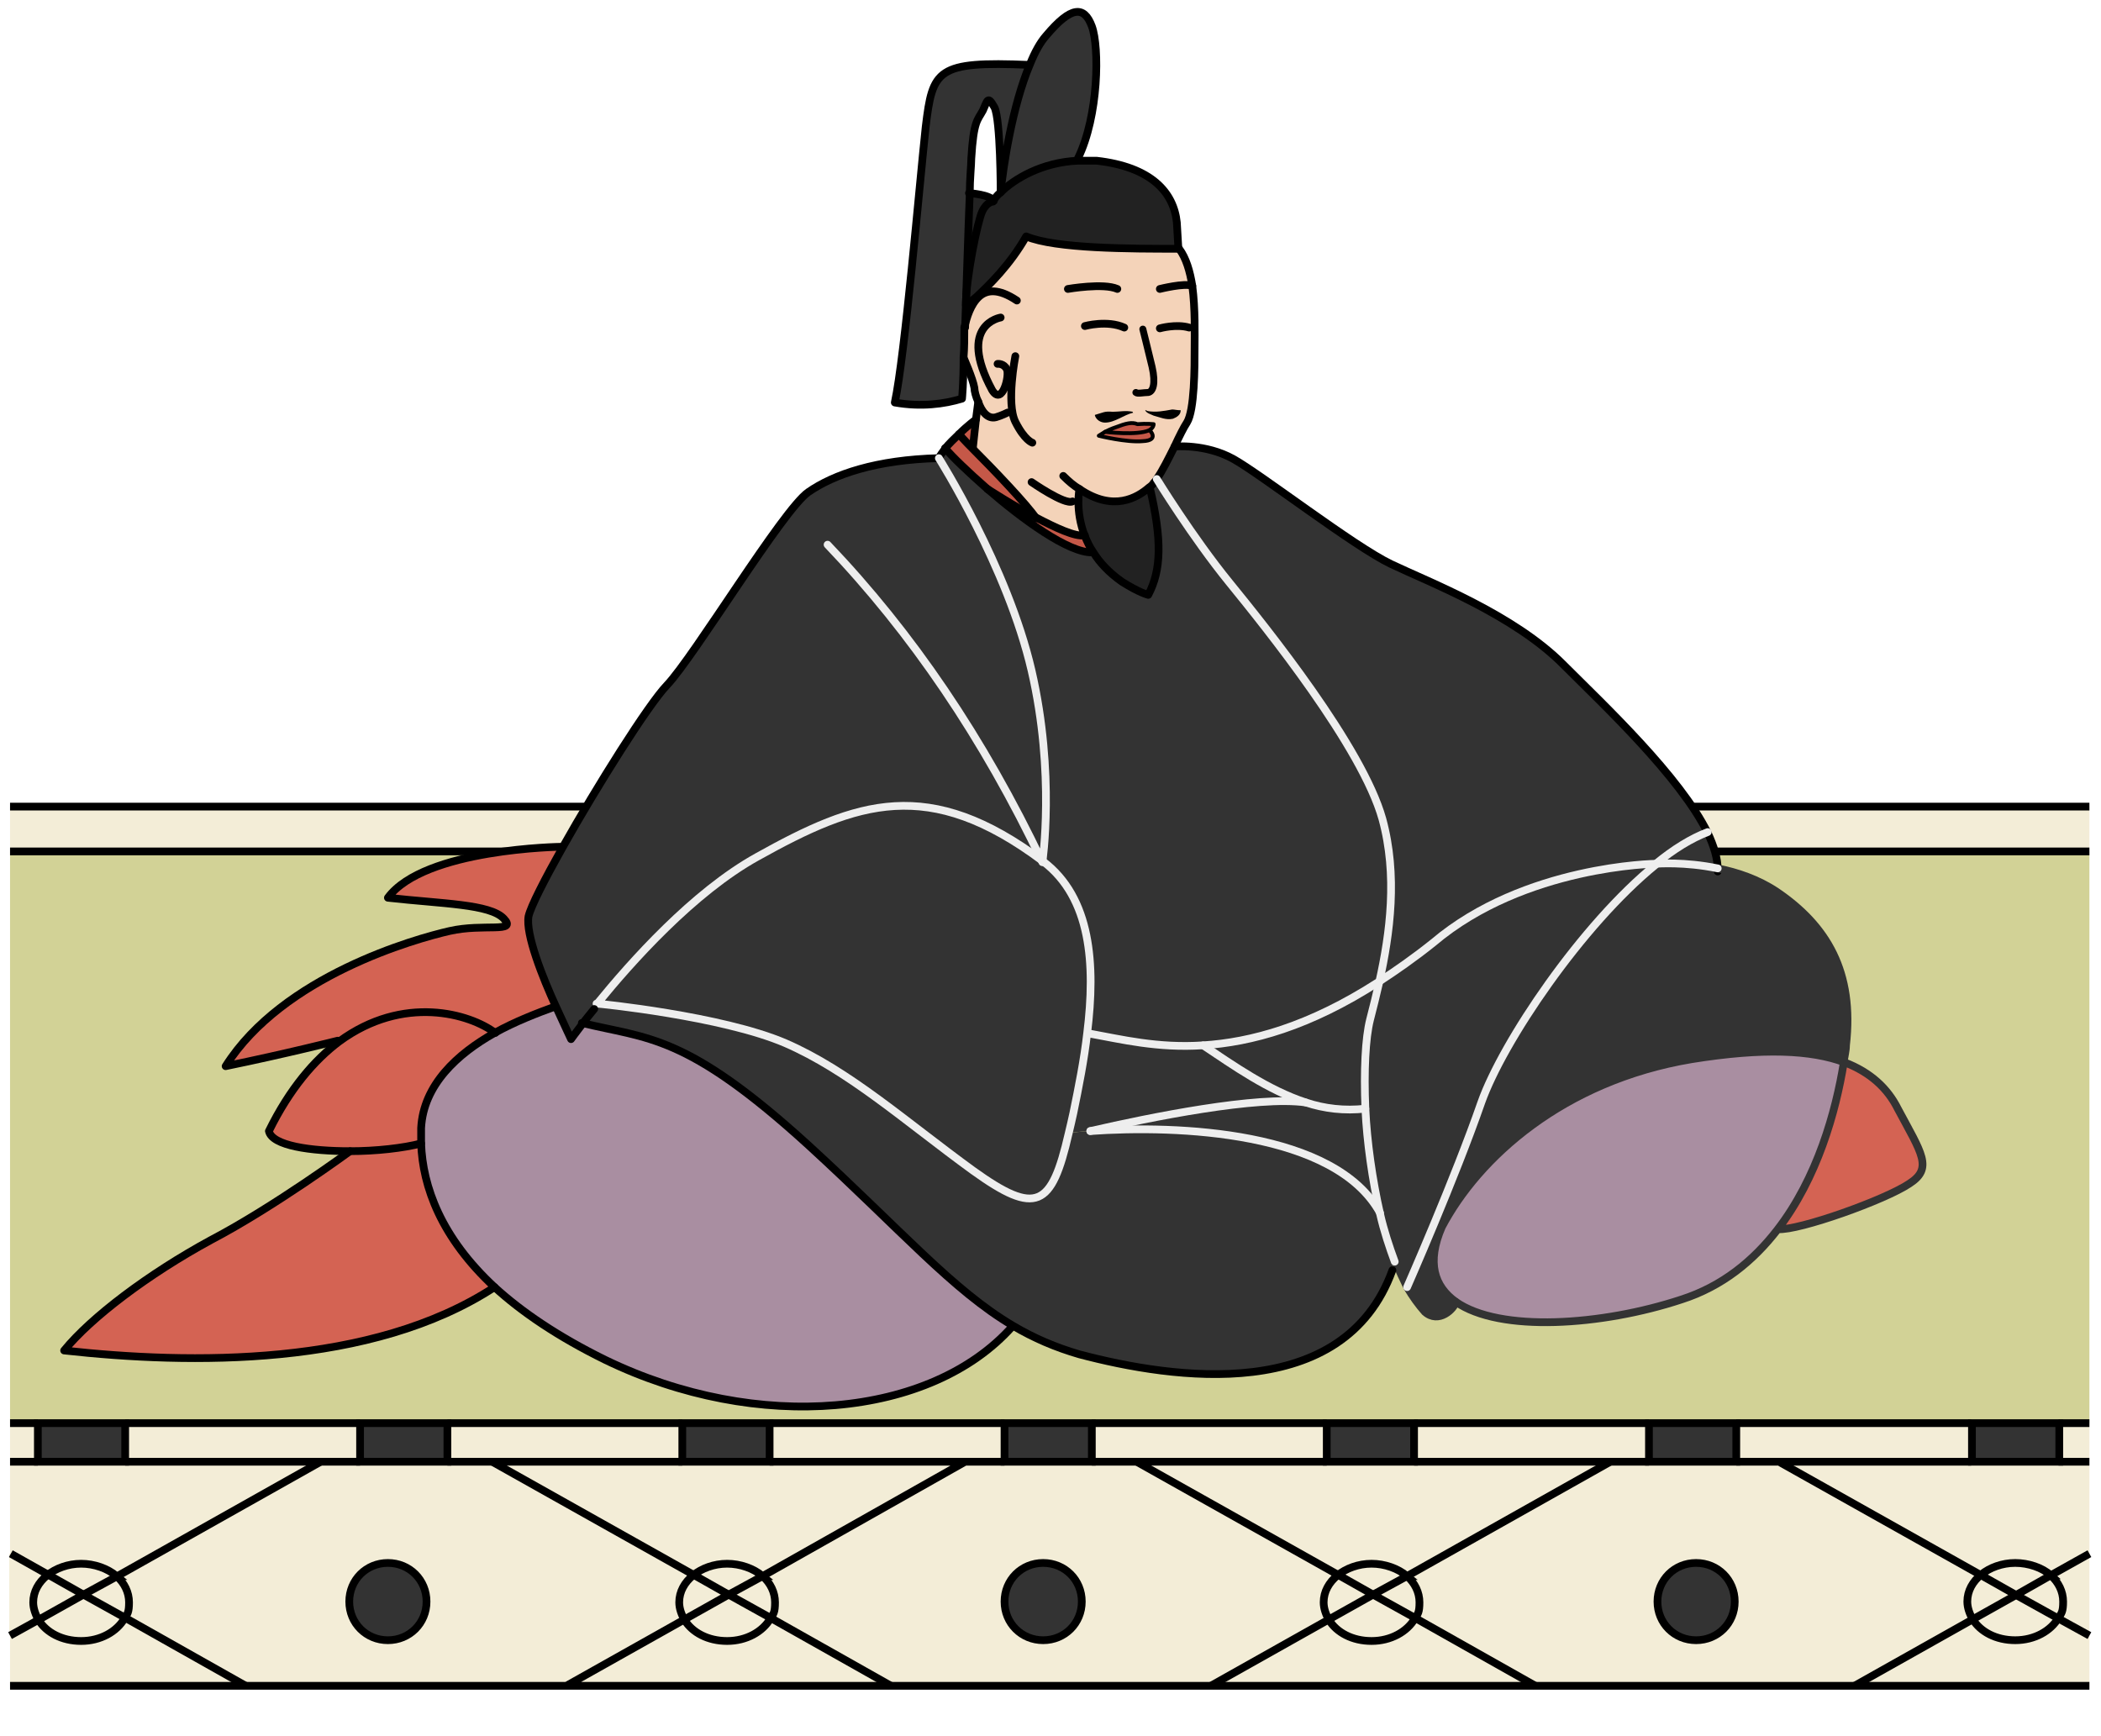 <?xml version="1.0" encoding="UTF-8"?>
<svg xmlns="http://www.w3.org/2000/svg" version="1.1" viewBox="0 0 271.9 224.7">
  <defs>
    <style>
      .cls-1 {
        fill: #222;
      }

      .cls-1, .cls-2, .cls-3, .cls-4, .cls-5, .cls-6, .cls-7, .cls-8, .cls-9 {
        stroke-width: 0px;
      }

      .cls-2 {
        fill: #000;
      }

      .cls-10 {
        stroke-width: .9px;
      }

      .cls-10, .cls-11, .cls-12, .cls-13, .cls-14, .cls-15 {
        fill: none;
      }

      .cls-10, .cls-11, .cls-12, .cls-14 {
        stroke: #000;
      }

      .cls-10, .cls-11, .cls-13, .cls-14, .cls-15 {
        stroke-linecap: round;
        stroke-linejoin: round;
      }

      .cls-11, .cls-13, .cls-15 {
        stroke-width: 1px;
      }

      .cls-3 {
        fill: #a98ea1;
      }

      .cls-12 {
        stroke-miterlimit: 10;
      }

      .cls-4 {
        fill: #d46353;
      }

      .cls-5 {
        fill: #f4d3b9;
      }

      .cls-6 {
        fill: #d2d296;
      }

      .cls-7 {
        fill: #f3edd7;
      }

      .cls-8 {
        fill: #c55848;
      }

      .cls-13 {
        stroke: #333;
      }

      .cls-14 {
        stroke-width: .5px;
      }

      .cls-9 {
        fill: #333;
      }

      .cls-15 {
        stroke: #eee;
      }
    </style>
  </defs>
  <g id="_レイヤー_2" data-name="レイヤー 2">
    <g>
      <path class="cls-7" d="M1.3,184.2h3.6v5H1.3v-5ZM270.4,211.7v6.6h-30.4l15.3-8.6c1,1.6,3.1,2.7,5.5,2.7s4.6-1.2,5.6-2.9l4,2.2h0Z"/>
      <path class="cls-7" d="M270.4,201.1v10.5l-4-2.2c.4-.6.6-1.4.6-2.1,0-1.3-.6-2.5-1.6-3.4l5-2.8h0Z"/>
      <path class="cls-7" d="M270.4,189.2v12l-5,2.8c-1.1-1-2.8-1.6-4.6-1.6s-3.3.6-4.4,1.5l-26-14.6h40ZM270.4,104.4v5.8H1.3v-5.8h269.1ZM266.4,184.2h4v5h-4v-5Z"/>
      <path class="cls-7" d="M267,207.3c0,.8-.2,1.5-.6,2.1l-5.4-3,4.4-2.5c1,.9,1.6,2.1,1.6,3.4Z"/>
      <path class="cls-7" d="M261,206.4l5.4,3c-1,1.7-3.1,2.9-5.6,2.9s-4.5-1.1-5.5-2.7l5.7-3.2h0Z"/>
      <path class="cls-9" d="M255.2,184.2h11.3v5h-11.3v-5Z"/>
      <path class="cls-7" d="M265.4,203.9l-4.4,2.5-4.6-2.6c1.1-.9,2.7-1.5,4.4-1.5s3.5.6,4.6,1.6Z"/>
      <path class="cls-7" d="M261,206.4l-5.7,3.2c-.4-.7-.7-1.5-.7-2.3,0-1.4.7-2.6,1.8-3.5l4.6,2.6Z"/>
      <path class="cls-7" d="M230.4,189.2l26,14.6c-1.1.9-1.8,2.1-1.8,3.5s.2,1.6.7,2.3l-15.3,8.6h-41.4l-15.6-8.8c.4-.6.6-1.4.6-2.1,0-1.3-.6-2.5-1.6-3.4l26.3-14.8h22.1ZM224.5,207.3c0-2.8-2.2-5-5-5s-5,2.2-5,5,2.2,5,5,5,5-2.2,5-5ZM255.2,189.2h-30.4v-5h30.4v5h0Z"/>
      <path class="cls-9" d="M213.4,184.2h11.3v5h-11.3v-5ZM219.5,202.3c2.8,0,5,2.2,5,5s-2.2,5-5,5-5-2.2-5-5,2.2-5,5-5Z"/>
      <path class="cls-7" d="M208.3,189.2l-26.3,14.8c-1.1-1-2.8-1.6-4.6-1.6s-3.3.6-4.4,1.5l-26-14.6h61.3ZM183,189.2v-5h30.4v5h-30.4ZM198.7,218.2h-42l15.3-8.6c1,1.6,3.1,2.7,5.5,2.7s4.6-1.2,5.6-2.9l15.6,8.8h0ZM183.7,207.3c0,.8-.2,1.5-.6,2.1l-5.4-3,4.4-2.5c1,.9,1.6,2.1,1.6,3.4h0Z"/>
      <path class="cls-7" d="M177.7,206.4l5.4,3c-1,1.7-3.1,2.9-5.6,2.9s-4.5-1.1-5.5-2.7l5.7-3.2h0Z"/>
      <path class="cls-9" d="M171.7,184.2h11.3v5h-11.3v-5Z"/>
      <path class="cls-7" d="M177.5,202.3c1.8,0,3.4.6,4.6,1.6l-4.4,2.5-4.6-2.6c1.1-.9,2.7-1.5,4.4-1.5h0Z"/>
      <path class="cls-7" d="M177.7,206.4l-5.7,3.2c-.4-.7-.7-1.5-.7-2.3,0-1.4.7-2.6,1.8-3.5l4.6,2.6Z"/>
      <path class="cls-7" d="M147,189.2l26,14.6c-1.1.9-1.8,2.1-1.8,3.5s.2,1.6.7,2.3l-15.3,8.6h-41.4l-15.6-8.8c.4-.6.6-1.4.6-2.1,0-1.3-.6-2.5-1.6-3.4l26.3-14.8h22.1ZM140,207.3c0-2.8-2.2-5-5-5s-5,2.2-5,5,2.2,5,5,5,5-2.2,5-5ZM171.7,189.2h-30.4v-5h30.4v5h0Z"/>
      <path class="cls-9" d="M130,184.2h11.3v5h-11.3v-5ZM135,202.3c2.8,0,5,2.2,5,5s-2.2,5-5,5-5-2.2-5-5,2.2-5,5-5Z"/>
      <path class="cls-7" d="M125,189.2l-26.3,14.8c-1.1-1-2.8-1.6-4.6-1.6s-3.3.6-4.4,1.5l-26-14.6h61.3ZM130,189.2h-30.4v-5h30.4v5ZM115.3,218.2h-42l15.3-8.6c1,1.6,3.1,2.7,5.5,2.7s4.6-1.2,5.6-2.9l15.6,8.8h0ZM100.3,207.3c0,.8-.2,1.5-.6,2.1l-5.4-3,4.4-2.5c1,.9,1.6,2.1,1.6,3.4Z"/>
      <path class="cls-7" d="M94.3,206.4l5.4,3c-1,1.7-3.1,2.9-5.6,2.9s-4.5-1.1-5.5-2.7l5.7-3.2h0Z"/>
      <path class="cls-9" d="M88.3,184.2h11.3v5h-11.3v-5Z"/>
      <path class="cls-7" d="M94.1,202.3c1.8,0,3.4.6,4.6,1.6l-4.4,2.5-4.6-2.6c1.1-.9,2.7-1.5,4.4-1.5h0ZM94.3,206.4l-5.7,3.2c-.4-.7-.7-1.5-.7-2.3,0-1.4.7-2.6,1.8-3.5l4.6,2.6Z"/>
      <path class="cls-7" d="M63.7,189.2l26,14.6c-1.1.9-1.8,2.1-1.8,3.5s.2,1.6.7,2.3l-15.3,8.6H31.8l-15.6-8.8c.4-.6.6-1.4.6-2.1,0-1.3-.6-2.5-1.6-3.4l26.3-14.8h22.3ZM55.2,207.3c0-2.8-2.2-5-5-5s-5,2.2-5,5,2.2,5,5,5,5-2.2,5-5ZM88.3,189.2h-30.4v-5h30.4v5Z"/>
      <path class="cls-9" d="M46.6,184.2h11.3v5h-11.3v-5ZM50.2,202.3c2.8,0,5,2.2,5,5s-2.2,5-5,5-5-2.2-5-5,2.2-5,5-5Z"/>
      <path class="cls-7" d="M46.6,189.2h-30.4v-5h30.4v5ZM31.8,218.2H1.3v-6.5l3.8-2.1c1,1.6,3.1,2.7,5.5,2.7s4.6-1.2,5.6-2.9l15.6,8.8h0ZM16.8,207.3c0,.8-.2,1.5-.6,2.1l-5.4-3,4.4-2.5c1,.9,1.6,2.1,1.6,3.4Z"/>
      <path class="cls-9" d="M4.9,184.2h11.3v5H4.9v-5Z"/>
      <path class="cls-7" d="M10.8,206.4l5.4,3c-1,1.7-3.1,2.9-5.6,2.9s-4.5-1.1-5.5-2.7l5.7-3.2h0ZM10.6,202.3c1.8,0,3.4.6,4.6,1.6l-4.4,2.5-4.6-2.6c1.1-.9,2.7-1.5,4.4-1.5h0Z"/>
      <path class="cls-7" d="M10.8,206.4l-5.7,3.2c-.4-.7-.7-1.5-.7-2.3,0-1.4.7-2.6,1.8-3.5l4.6,2.6Z"/>
      <path class="cls-7" d="M1.3,201.1l4.8,2.7c-1.1.9-1.8,2.1-1.8,3.5s.2,1.6.7,2.3l-3.8,2.1v-10.6h0Z"/>
      <path class="cls-6" d="M213.4,184.2H1.3v-74h269.1v74h-57Z"/>
      <path class="cls-7" d="M1.3,189.2h40.1l-26.3,14.8c-1.1-1-2.8-1.6-4.6-1.6s-3.3.6-4.4,1.5l-4.8-2.7v-11.9h0Z"/>
      <path class="cls-12" d="M270.4,218.2H1.3M1.3,104.4h269.1M1.3,110.2h269.1M266.4,184.2h4M224.7,184.2h30.4M183,184.2h30.4M141.3,184.2h30.4M99.6,184.2h30.4M57.9,184.2h30.4M16.2,184.2h30.4M1.3,184.2h3.6M266.4,189.2h4M224.7,189.2h30.4M183,189.2h30.4M141.3,189.2h30.4M99.6,189.2h30.4M57.9,189.2h30.4M16.2,189.2h30.4M1.3,189.2h3.6M73.3,218.2l15.3-8.6,5.7-3.2,4.4-2.4,26.2-14.8"/>
      <path class="cls-12" d="M115.3,218.2l-15.6-8.8-5.4-3-4.6-2.6-26-14.6M140,207.3c0,2.8-2.2,5-5,5s-5-2.2-5-5,2.2-5,5-5,5,2.2,5,5ZM224.5,207.3c0,2.8-2.2,5-5,5s-5-2.2-5-5,2.2-5,5-5,5,2.2,5,5Z"/>
      <path class="cls-12" d="M98.7,204c1,.9,1.6,2.1,1.6,3.4s-.2,1.5-.6,2.1c-1,1.7-3.1,2.9-5.6,2.9s-4.5-1.1-5.5-2.7c-.4-.7-.7-1.5-.7-2.3,0-1.4.7-2.6,1.8-3.5,1.1-.9,2.7-1.5,4.4-1.5s3.4.6,4.6,1.6h0ZM1.3,211.7l3.8-2.1,5.7-3.2,4.4-2.4,26.3-14.8"/>
      <path class="cls-12" d="M31.8,218.2l-15.6-8.8-5.4-3-4.6-2.6-4.8-2.7"/>
      <path class="cls-12" d="M15.1,204c1,.9,1.6,2.1,1.6,3.4s-.2,1.5-.6,2.1c-1,1.7-3.1,2.9-5.6,2.9s-4.5-1.1-5.5-2.7c-.4-.7-.7-1.5-.7-2.3,0-1.4.7-2.6,1.8-3.5,1.1-.9,2.7-1.5,4.4-1.5s3.4.6,4.6,1.6h0ZM156.7,218.2l15.3-8.6,5.7-3.2,4.4-2.4,26.3-14.8"/>
      <path class="cls-12" d="M198.7,218.2l-15.6-8.8-5.4-3-4.6-2.6-26-14.6"/>
      <path class="cls-12" d="M182.1,204c1,.9,1.6,2.1,1.6,3.4s-.2,1.5-.6,2.1c-1,1.7-3.1,2.9-5.6,2.9s-4.5-1.1-5.5-2.7c-.4-.7-.7-1.5-.7-2.3,0-1.4.7-2.6,1.8-3.5,1.1-.9,2.7-1.5,4.4-1.5s3.4.6,4.6,1.6h0ZM240,218.2l15.3-8.6,5.7-3.2,4.4-2.5,5-2.8"/>
      <path class="cls-12" d="M270.4,211.7l-4-2.2-5.4-3-4.6-2.6-26-14.6"/>
      <path class="cls-12" d="M265.4,203.9c1,.9,1.6,2.1,1.6,3.4s-.2,1.5-.6,2.1c-1,1.7-3.1,2.9-5.6,2.9s-4.5-1.1-5.5-2.7c-.4-.7-.7-1.5-.7-2.3,0-1.4.7-2.6,1.8-3.5,1.1-.9,2.7-1.5,4.4-1.5s3.5.6,4.6,1.6h0ZM55.2,207.3c0,2.8-2.2,5-5,5s-5-2.2-5-5,2.2-5,5-5,5,2.2,5,5ZM4.9,184.2h11.3v5H4.9v-5ZM46.6,184.2h11.3v5h-11.3v-5ZM88.3,184.2h11.3v5h-11.3v-5ZM130,184.2h11.3v5h-11.3v-5ZM171.7,184.2h11.3v5h-11.3v-5ZM213.4,184.2h11.3v5h-11.3v-5ZM255.2,184.2h11.3v5h-11.3v-5Z"/>
    </g>
  </g>
  <g id="_レイヤー_1" data-name="レイヤー 1">
    <g>
      <g>
        <path class="cls-4" d="M245.6,143.6c3.1,5.8,4.6,7.7,1.5,9.7-3.1,2.1-14.3,6.1-17,5.9,5.2-6.7,7.7-15.4,8.6-21.6,3.4,1.3,5.6,3.4,6.9,6Z"/>
        <path class="cls-9" d="M222.3,112.4c2.5.5,5.2,1.4,7.6,3,6.5,4.4,10.1,10.4,9,19.9,0,.7-.2,1.4-.3,2.2-4.2-1.6-10.5-2-19.8-.4-16.7,2.8-27.6,12.8-32.3,21.7-2,4.6-1,7.7,1.8,9.7h0c-.2.9-2.2,2.9-4,1.3-.8-.9-1.6-2-2.3-3.2,0,0,6.2-14.1,9.6-23.9,2.8-7.9,13-23,22.6-30.8h0c.1,0,3.7-.3,8,.6Z"/>
        <path class="cls-3" d="M188.4,168.5c-2.8-2-3.8-5.1-1.8-9.7,4.7-8.9,15.6-18.9,32.3-21.7,9.3-1.5,15.5-1.2,19.8.4-1,6.2-3.4,14.9-8.6,21.6-3.1,4-7.1,7.3-12.4,9-10.3,3.4-23.5,4.3-29.2.3"/>
        <path class="cls-9" d="M221,107.6c.8,1.7,1.3,3.3,1.3,4.8-4.3-.9-7.8-.6-8-.6,2.3-1.9,4.6-3.3,6.7-4.1Z"/>
        <path class="cls-9" d="M221,107.6c-2.1.8-4.4,2.3-6.7,4.1h0s-16.9.2-28.8,10.2c-2.5,2-4.8,3.7-7.1,5.1,1.4-6.3,2.4-13.8.4-21.1-2.6-9.3-14.9-24.7-19.8-30.6-4.8-5.9-9.4-13.4-9.4-13.4.7-1,1.5-2.7,2.3-4.2,0,0,4-.4,7.6,1.6,3.6,2,15.6,11.3,20.4,13.6s15.9,6.5,22.4,13.1c5.2,5.2,15,14.4,18.6,21.7Z"/>
        <path class="cls-9" d="M185.5,122c11.8-10,28.8-10.2,28.8-10.2-9.5,7.8-19.8,22.9-22.6,30.8-3.4,9.8-9.6,23.9-9.6,23.9-.6-1-1.1-2.1-1.5-3.3-.8-1.9-1.4-4-1.9-6.2-1.1-4.4-1.7-9.3-1.9-13.6-.3-4.9,0-9.1.6-11.5.4-1.5.8-3.1,1.2-4.9,2.3-1.5,4.6-3.1,7.1-5.1Z"/>
        <path class="cls-9" d="M178.8,106c2,7.3,1,14.8-.4,21.1-9,5.8-16.5,7.8-22.7,8.2-5.9.4-10.7-.8-14.6-1.5h-.4c1.1-9,.5-17.6-5.7-22.3,0,0,1.7-11.4-1.4-24.8-3.1-13.4-12-27.5-12-27.5.2-.4.4-.8.8-1.2.9,1.1,3,3.1,5.5,5.3,0,0,0,0,0,0,4.5,3.9,10.5,8.3,13.6,8.2h0c.8,1.3,2,2.6,3.7,3.8,2.2,1.4,3.4,1.7,3.4,1.7,1.7-3.2,1.8-7.1.2-13.9.2-.2.4-.4.6-.6.1-.1.3-.3.4-.5,0,0,4.6,7.5,9.4,13.4,4.8,5.9,17.2,21.3,19.8,30.6Z"/>
        <path class="cls-9" d="M141.1,146.4c11.3-.8,31.7,0,37.5,10.6.5,2.2,1.2,4.3,1.9,6.2-5.7,18.7-28.5,15.3-40.9,12-3.2-.8-6-2.1-8.6-3.7-7.8-4.6-14.5-12.5-26.4-23.3-16-14.6-20.9-13.9-29.4-15.9.5-.7,1.2-1.6,2-2.5h0c.3,0,16.2,1.6,24.4,5.1,8.2,3.6,15.5,10.1,24.3,16.5,8.1,5.9,10.1,4.8,12.4-4.8.9,0,1.8-.2,2.8-.2Z"/>
        <path class="cls-9" d="M176.7,143.5c.2,4.3.9,9.2,1.9,13.6-5.8-10.6-26.2-11.4-37.5-10.6,7.8-1.8,21.7-4.6,27.9-3.7,2.4.8,5,1.1,7.7.8Z"/>
        <path class="cls-9" d="M178.5,127.1c-.4,1.7-.8,3.4-1.2,4.9-.6,2.4-.8,6.6-.6,11.5-2.7.3-5.2,0-7.7-.8-4.9-1.5-9.4-4.8-13.3-7.4,6.2-.4,13.7-2.4,22.7-8.2Z"/>
        <path class="cls-9" d="M169,142.7c-6.3-.9-20.1,2-27.9,3.7-1,0-2,.2-2.8.2.2-.8.4-1.7.6-2.6.7-3.4,1.4-6.9,1.8-10.4h.4c3.9.8,8.7,1.9,14.6,1.6,3.9,2.6,8.4,5.8,13.3,7.4Z"/>
        <path class="cls-5" d="M142.2,56.4s3.6.9,5.7.7c2.1-.2.9-1.4.9-1.4.7-.3.6-.8.6-.8,0,0-.9-.2-2.1,0-.8-.3-1.5,0-2.8.4-.5.2-1,.4-1.4.6h0c-.4.2-.6.4-.8.5ZM126.6,52c-.3-.7-.4-1.4-.5-1.8-.2-1.2-1.4-3.9-1.4-3.9,0-1.2,0-2.5.1-3.9h0c.3-1.3.8-3,1.9-4h-.1c1.6-1.6,4.3-4.2,6.4-7.9,3.8,1.6,13.5,1.7,19.7,1.6.9,1.2,1.4,2.9,1.7,4.8.4,3,.3,6.3.3,7.9,0,2.7,0,8.2-1,9.8-.4.6-1,1.8-1.6,3.1-.8,1.6-1.6,3.2-2.3,4.2-.1.2-.3.4-.4.5-.1.2-.3.4-.6.6-1.5,1.3-4.6,3.2-9,.2,0,0-.6,2.8.7,6.1h0c-1.3.1-3.8-1-6.3-2.3-1.1-1.7-5.6-6.4-8.2-9h0s.4-3.7.4-3.7l.2-2.3Z"/>
        <path class="cls-1" d="M152.4,28.8l.2,3.4c-6.2,0-15.9,0-19.7-1.6-2.1,3.7-4.8,6.3-6.4,7.8-.7.6-1.2,1-1.4,1.1,0-3.5,1.5-10.8,2.1-12.1.6-1.3,1.4-1.3,1.4-1.3.1-.3.4-.7.9-1.1,1.7-1.7,5.3-3.9,10-4.1.8,0,1.6,0,2.4,0,7.1.8,10,4.1,10.4,8Z"/>
        <path class="cls-1" d="M148.7,63.1c1.6,6.8,1.5,10.7-.2,13.9,0,0-1.2-.2-3.4-1.7-1.7-1.2-2.8-2.5-3.7-3.8-.5-.7-.8-1.4-1.1-2.1-1.3-3.3-.7-6.1-.7-6.1,4.5,3,7.6,1.1,9-.2Z"/>
        <path class="cls-8" d="M149.4,54.9s0,.5-.6.8c-1.6.7-5.6.2-5.7.2.4-.2.8-.4,1.4-.6,1.3-.5,2.1-.7,2.8-.4,1.2-.1,2.1,0,2.1,0Z"/>
        <path class="cls-8" d="M148.8,55.7s1.3,1.3-.9,1.4c-2.1.2-5.7-.7-5.7-.7.2-.1.5-.3.8-.5h0c.2,0,4.1.5,5.7-.2Z"/>
        <path class="cls-8" d="M141.5,71.5h0c-3.1.2-9.1-4.2-13.6-8.1.2.1,3.2,2.1,6.3,3.7,2.5,1.3,5,2.5,6.3,2.3h0c.3.7.6,1.4,1.1,2.1Z"/>
        <path class="cls-9" d="M141.4,3.4c1,2.7.9,11.6-1.8,17.1v.2c-4.7.2-8.4,2.5-10,4.1.3-3.1,1.5-11.1,3.8-16.6.6-1.5,1.3-2.8,2.1-3.7,3.3-3.9,4.9-4,5.9-1.2Z"/>
        <path class="cls-9" d="M138.3,146.7c-2.2,9.6-4.2,10.7-12.4,4.8-8.8-6.4-16-12.9-24.3-16.5-8.2-3.5-24.1-5.1-24.4-5.1,4.4-5.4,12.4-14.4,20.7-19,12.9-7.2,22.2-10.5,37,.6,6.2,4.7,6.8,13.3,5.7,22.2-.4,3.5-1.1,7-1.8,10.4-.2.9-.4,1.8-.6,2.6Z"/>
        <path class="cls-9" d="M135,111.5c-14.8-11.2-24-7.8-37-.6-8.3,4.6-16.3,13.6-20.7,19h0c-.8,1-1.5,1.8-2,2.5-.9,1.2-1.5,2-1.5,2,0,0-.9-1.7-1.9-4.1-1.7-3.9-4-9.5-3.6-11.8.3-1.3,2.1-4.8,4.4-8.9,4.5-8,11.1-18.5,13.5-21,3.7-3.8,15-22.7,18.3-25,3.3-2.3,8.8-4.2,16.9-4.4,0,0,8.9,14.1,12,27.5,3.1,13.4,1.4,24.8,1.4,24.8Z"/>
        <path class="cls-9" d="M125.4,25.1c-.2,4.7-.4,11.7-.6,17.3h0c0,1.4,0,2.7-.1,3.9,0,3.2-.2,5.3-.2,5.3-2.3.7-5.3,1.1-8.7.5,1.3-6,3.2-28.3,4-35.7.9-7.4,1.4-8.5,13.4-8h0c-2.3,5.5-3.5,13.5-3.8,16.6,0,0,0-9.4-.8-11-.9-1.6-.9-.9-1.5.4-.7,1.3-1.2,1.3-1.5,6.2,0,.9-.2,2.6-.2,4.6Z"/>
        <path class="cls-8" d="M125.9,58c2.6,2.6,7.1,7.3,8.2,9-3.1-1.7-6.1-3.6-6.3-3.7,0,0,0,0,0,0-2.5-2.2-4.6-4.2-5.5-5.3.5-.7,1.2-1.3,1.8-1.9,0,0,.7.8,1.8,1.9Z"/>
        <path class="cls-1" d="M128.6,26s-.8,0-1.4,1.3c-.6,1.3-2.1,8.6-2.1,12.1.2-.1.7-.5,1.4-1.1h.1c-1,1.1-1.5,2.8-1.9,4.1.2-5.6.4-12.6.6-17.3.1,0,2.8.1,3.2,1Z"/>
        <path class="cls-8" d="M126.3,54.3l-.4,3.7h0c-1.1-1.1-1.8-1.9-1.8-1.9,1.2-1.1,2.2-1.9,2.2-1.9h0Z"/>
        <path class="cls-3" d="M54.6,148c0-.7,0-1.4,0-2,.3-5.6,4.7-9.6,9.5-12.3,2.7-1.5,5.5-2.7,7.8-3.4,1.1,2.4,1.9,4.1,1.9,4.1,0,0,.5-.7,1.5-2,8.5,2.1,13.4,1.3,29.4,15.9,11.9,10.9,18.6,18.7,26.4,23.3-10.5,11.8-32.9,14-52.7,4.3-6.1-3-10.8-6.2-14.3-9.4-6.9-6.4-9.3-13-9.5-18.6Z"/>
        <path class="cls-4" d="M72.7,109.6c-2.3,4.1-4.1,7.6-4.4,8.9-.4,2.3,1.8,7.9,3.6,11.8-2.2.8-5.1,1.9-7.8,3.4-3.3-2.5-11.9-5-20.2,1.1h0c0,0-6.8,1.6-14.5,3.2,7.3-11.7,24.6-16.5,29-17.5,4.4-1,8.8.3,7-1.6s-7.9-1.9-15-2.7c4.7-6.4,22.5-6.6,22.5-6.6Z"/>
        <path class="cls-4" d="M64.1,133.7c-4.8,2.7-9.2,6.7-9.5,12.3,0,.7,0,1.3,0,2-2.3.6-5.8.9-9.2,1-5.2,0-10.1-.7-10.5-2.6,2.8-5.5,5.9-9.2,9.1-11.6,8.3-6.1,16.9-3.6,20.2-1.1Z"/>
        <path class="cls-4" d="M54.6,148c.2,5.6,2.6,12.2,9.5,18.6-16,10.4-39.5,10-55.7,8.2,3.5-4.4,10.9-10,19-14.3,8.1-4.4,18-11.5,18-11.5,3.4,0,6.9-.4,9.2-1Z"/>
      </g>
      <g>
        <path class="cls-11" d="M124.8,42.4c0,1.4,0,2.7-.1,3.9,0,3.2-.2,5.3-.2,5.3-2.3.7-5.3,1.1-8.7.5,1.3-6,3.2-28.3,4-35.7.9-7.4,1.4-8.5,13.4-8"/>
        <path class="cls-11" d="M139.5,20.5c2.7-5.5,2.8-14.4,1.8-17.1-1-2.7-2.7-2.6-5.9,1.2-.8.9-1.5,2.2-2.1,3.7-2.3,5.4-3.5,13.4-3.8,16.6,0,0,0-9.4-.8-11-.9-1.6-.9-.9-1.5.4-.7,1.3-1.2,1.3-1.5,6.2,0,.9-.2,2.6-.2,4.6-.2,4.7-.4,11.7-.6,17.3"/>
        <path class="cls-11" d="M128.6,26c.1-.3.4-.7.9-1.1,1.7-1.7,5.3-3.9,10-4.1.8,0,1.6,0,2.4,0,7.1.8,10,4.1,10.4,8l.2,3.4c-6.2,0-15.9,0-19.7-1.6-2.1,3.7-4.8,6.3-6.4,7.8-.7.6-1.2,1-1.4,1.1,0-3.5,1.5-10.8,2.1-12.1.6-1.3,1.4-1.3,1.4-1.3Z"/>
        <path class="cls-11" d="M128.6,26c-.4-.8-3.1-1-3.2-1h0"/>
        <path class="cls-11" d="M124.8,42.4h0c.3-1.3.8-3,1.9-4,1-.9,2.5-1.1,4.9.5"/>
        <path class="cls-11" d="M124.7,46.3s1.2,2.7,1.4,3.9c0,.4.2,1.2.5,1.8.4,1.2,1.2,2.3,2.3,2,.7-.2,1.5-.6,1.5-.6"/>
        <path class="cls-11" d="M131.4,46.1s-1.2,6.1,0,8.5c1.2,2.4,2.2,2.7,2.2,2.7"/>
        <path class="cls-11" d="M152.6,32.2c.9,1.2,1.4,2.9,1.7,4.8.4,3,.3,6.3.3,7.9,0,2.7,0,8.2-1,9.8-.4.6-1,1.8-1.6,3.1-.8,1.6-1.6,3.2-2.3,4.2-.1.2-.3.4-.4.5-.1.2-.3.4-.6.6-1.5,1.3-4.6,3.2-9,.2-.7-.4-1.4-1-2.1-1.7"/>
        <path class="cls-11" d="M133.5,62.4s4.3,3,5.3,2.5"/>
        <path class="cls-10" d="M147.9,42.6s.7,2.8,1.2,4.9c.5,2.2.1,3.2-.5,3.3-.6,0-1.4.2-1.6,0"/>
        <path class="cls-11" d="M140.4,42.2s2.9-.8,5.1.2"/>
        <path class="cls-11" d="M150.1,42.5s2.1-.6,3.8-.1"/>
        <path class="cls-11" d="M138.2,37.4s4.6-.8,6.4,0"/>
        <path class="cls-11" d="M150.1,37.4s3.2-.8,4.2-.4"/>
        <path class="cls-14" d="M143,55.9"/>
        <g>
          <path class="cls-14" d="M143,55.9c.4-.2.8-.4,1.4-.6,1.3-.5,2.1-.7,2.8-.4,1.2-.1,2.1,0,2.1,0,0,0,0,.5-.6.8-1.6.7-5.6.2-5.7.2"/>
          <path class="cls-14" d="M148.8,55.7s1.3,1.3-.9,1.4c-2.1.2-5.7-.7-5.7-.7l.8-.5"/>
        </g>
        <polyline class="cls-11" points="126.6 52 126.3 54.3 125.9 58"/>
        <path class="cls-15" d="M77.3,129.9c4.4-5.4,12.4-14.4,20.7-19,12.9-7.2,22.2-10.5,37,.6,6.2,4.7,6.8,13.3,5.7,22.2-.4,3.5-1.1,7-1.8,10.4-.2.9-.4,1.8-.6,2.6-2.2,9.6-4.2,10.7-12.4,4.8-8.8-6.4-16-12.9-24.3-16.5-8.2-3.5-24.1-5.1-24.4-5.1"/>
        <path class="cls-11" d="M126.3,54.3s-1.1.8-2.2,1.9c-.6.6-1.3,1.2-1.8,1.9-.3.4-.6.8-.8,1.2-8.1.2-13.6,2.1-16.9,4.4-3.3,2.3-14.7,21.2-18.3,25-2.4,2.5-9,13-13.5,21-2.3,4.1-4.1,7.6-4.4,8.9-.4,2.3,1.8,7.9,3.6,11.8,1.1,2.4,1.9,4.1,1.9,4.1,0,0,.5-.7,1.5-2,.5-.7.7-.9,1.5-1.9"/>
        <path class="cls-15" d="M107.1,70.5c10.9,11.4,20.2,25.1,27.8,41.1,0,0,1.7-11.4-1.4-24.8-3.1-13.4-12-27.5-12-27.5"/>
        <path class="cls-11" d="M152,57.8s4-.4,7.6,1.6c3.6,2,15.6,11.3,20.4,13.6s15.9,6.5,22.4,13.1c5.2,5.2,15,14.4,18.6,21.7.8,1.7,1.3,3.3,1.3,4.8,0,0,0,.1,0,.2"/>
        <path class="cls-13" d="M180.6,163.3c.5,1.2,1,2.3,1.5,3.3.7,1.2,1.5,2.3,2.3,3.2,1.8,1.6,3.8-.4,4-1.3"/>
        <path class="cls-15" d="M149.7,62s4.6,7.5,9.4,13.4c4.8,5.9,17.2,21.3,19.8,30.6,2,7.3,1,14.8-.4,21.1-.4,1.7-.8,3.4-1.2,4.9-.6,2.4-.8,6.6-.6,11.5.2,4.3.9,9.2,1.9,13.6.5,2.2,1.2,4.3,1.9,6.2"/>
        <path class="cls-15" d="M214.3,111.8c2.3-1.9,4.6-3.3,6.7-4.1"/>
        <path class="cls-15" d="M182.1,166.6s6.2-14.1,9.6-23.9c2.8-7.9,13-23,22.6-30.8"/>
        <path class="cls-11" d="M71.8,130.3c-2.2.8-5.1,1.9-7.8,3.4-4.8,2.7-9.2,6.7-9.5,12.3,0,.7,0,1.3,0,2,.2,5.6,2.6,12.2,9.5,18.6,3.5,3.2,8.2,6.4,14.3,9.4,19.8,9.6,42.2,7.5,52.7-4.3,0,0,0,0,0,0"/>
        <path class="cls-11" d="M75.3,132.4c8.5,2.1,13.4,1.3,29.4,15.9,11.9,10.9,18.6,18.7,26.4,23.3,2.7,1.6,5.5,2.8,8.6,3.7,12.1,3.2,34.2,6.5,40.5-10.9"/>
        <path class="cls-15" d="M141.1,146.4c11.3-.8,31.7,0,37.5,10.6"/>
        <path class="cls-13" d="M238.6,137.6c-1,6.2-3.4,14.9-8.6,21.6-3.1,4-7.1,7.3-12.4,9-10.3,3.4-23.5,4.3-29.2.3-2.8-2-3.8-5.1-1.8-9.7,4.7-8.9,15.6-18.9,32.3-21.7,9.3-1.5,15.5-1.2,19.8.4,3.4,1.3,5.6,3.4,6.9,6,3.1,5.8,4.6,7.7,1.5,9.7-3.1,2.1-14.3,6.1-17,5.9"/>
        <path class="cls-13" d="M222.3,112.4c2.5.5,5.2,1.4,7.6,3,6.5,4.4,10.1,10.4,9,19.9,0,.7-.2,1.4-.3,2.2"/>
        <path class="cls-15" d="M141.1,133.8c3.9.7,8.7,1.9,14.6,1.5,6.2-.4,13.7-2.4,22.7-8.2,2.3-1.5,4.6-3.1,7.1-5.1,11.8-10,28.8-10.2,28.8-10.2h0c.1,0,3.7-.3,8,.6"/>
        <path class="cls-15" d="M155.7,135.3c3.9,2.6,8.4,5.8,13.3,7.4,2.4.8,5,1.1,7.7.8"/>
        <path class="cls-15" d="M141.1,146.4s0,0,0,0c7.8-1.8,21.7-4.6,27.9-3.7"/>
        <path class="cls-11" d="M127.8,63.3c4.5,3.9,10.5,8.3,13.6,8.2"/>
        <path class="cls-11" d="M122.3,58c.9,1.1,3,3.1,5.5,5.3"/>
        <path class="cls-11" d="M139.7,63.3s-.6,2.8.7,6.1c.3.7.6,1.4,1.1,2.1.8,1.3,2,2.6,3.7,3.8,2.2,1.4,3.4,1.7,3.4,1.7,1.7-3.2,1.8-7.1.2-13.9"/>
        <path class="cls-11" d="M124.1,56.2s.7.8,1.8,1.9c2.6,2.6,7.1,7.3,8.2,9"/>
        <path class="cls-11" d="M127.8,63.3s0,0,0,0c.2.1,3.2,2.1,6.3,3.7,2.5,1.3,5,2.5,6.3,2.3"/>
        <path class="cls-11" d="M72.7,109.6s-17.8.2-22.5,6.6c7.1.8,13.2.8,15,2.7s-2.6.6-7,1.6c-4.4,1-21.6,5.8-29,17.5,7.8-1.6,14.5-3.3,14.5-3.3"/>
        <path class="cls-11" d="M64.1,133.7c-3.3-2.5-11.9-5-20.2,1.1-3.2,2.4-6.4,6.1-9.1,11.6.4,1.9,5.4,2.6,10.5,2.6,3.4,0,6.9-.4,9.2-1h0"/>
        <path class="cls-11" d="M45.3,149s-9.8,7.2-18,11.5c-8.1,4.4-15.5,10-19,14.3,16.3,1.8,39.8,2.2,55.7-8.2"/>
        <path class="cls-11" d="M129.5,41.1s-5.7.9-1.1,9.4c1.3,2.1,2.3-1.9,1.9-2.7s-1.2-.7-1.2-.7"/>
      </g>
    </g>
    <g>
      <path class="cls-2" d="M146.7,53.4c-1.3.3-2.4,1.3-3.7,1.3-.5,0-1.1-.3-1.3-.9,0,0,0,0,0-.1,1.1-.3,1.2-.5,2.3-.4.8,0,1.7-.2,2.6,0,0,0,0,.1,0,.1h0Z"/>
      <path class="cls-2" d="M148.5,53.2c1.1.2,2.1,0,3.2-.2.3,0,.6.1,1.1.1,0,0,0,0,0,0,0,.6-.5.9-1,1.1-.9.2-1.7-.2-2.5-.4-.4-.2-.9-.3-1.1-.7,0,0,.1,0,.1,0h0Z"/>
    </g>
  </g>
</svg>